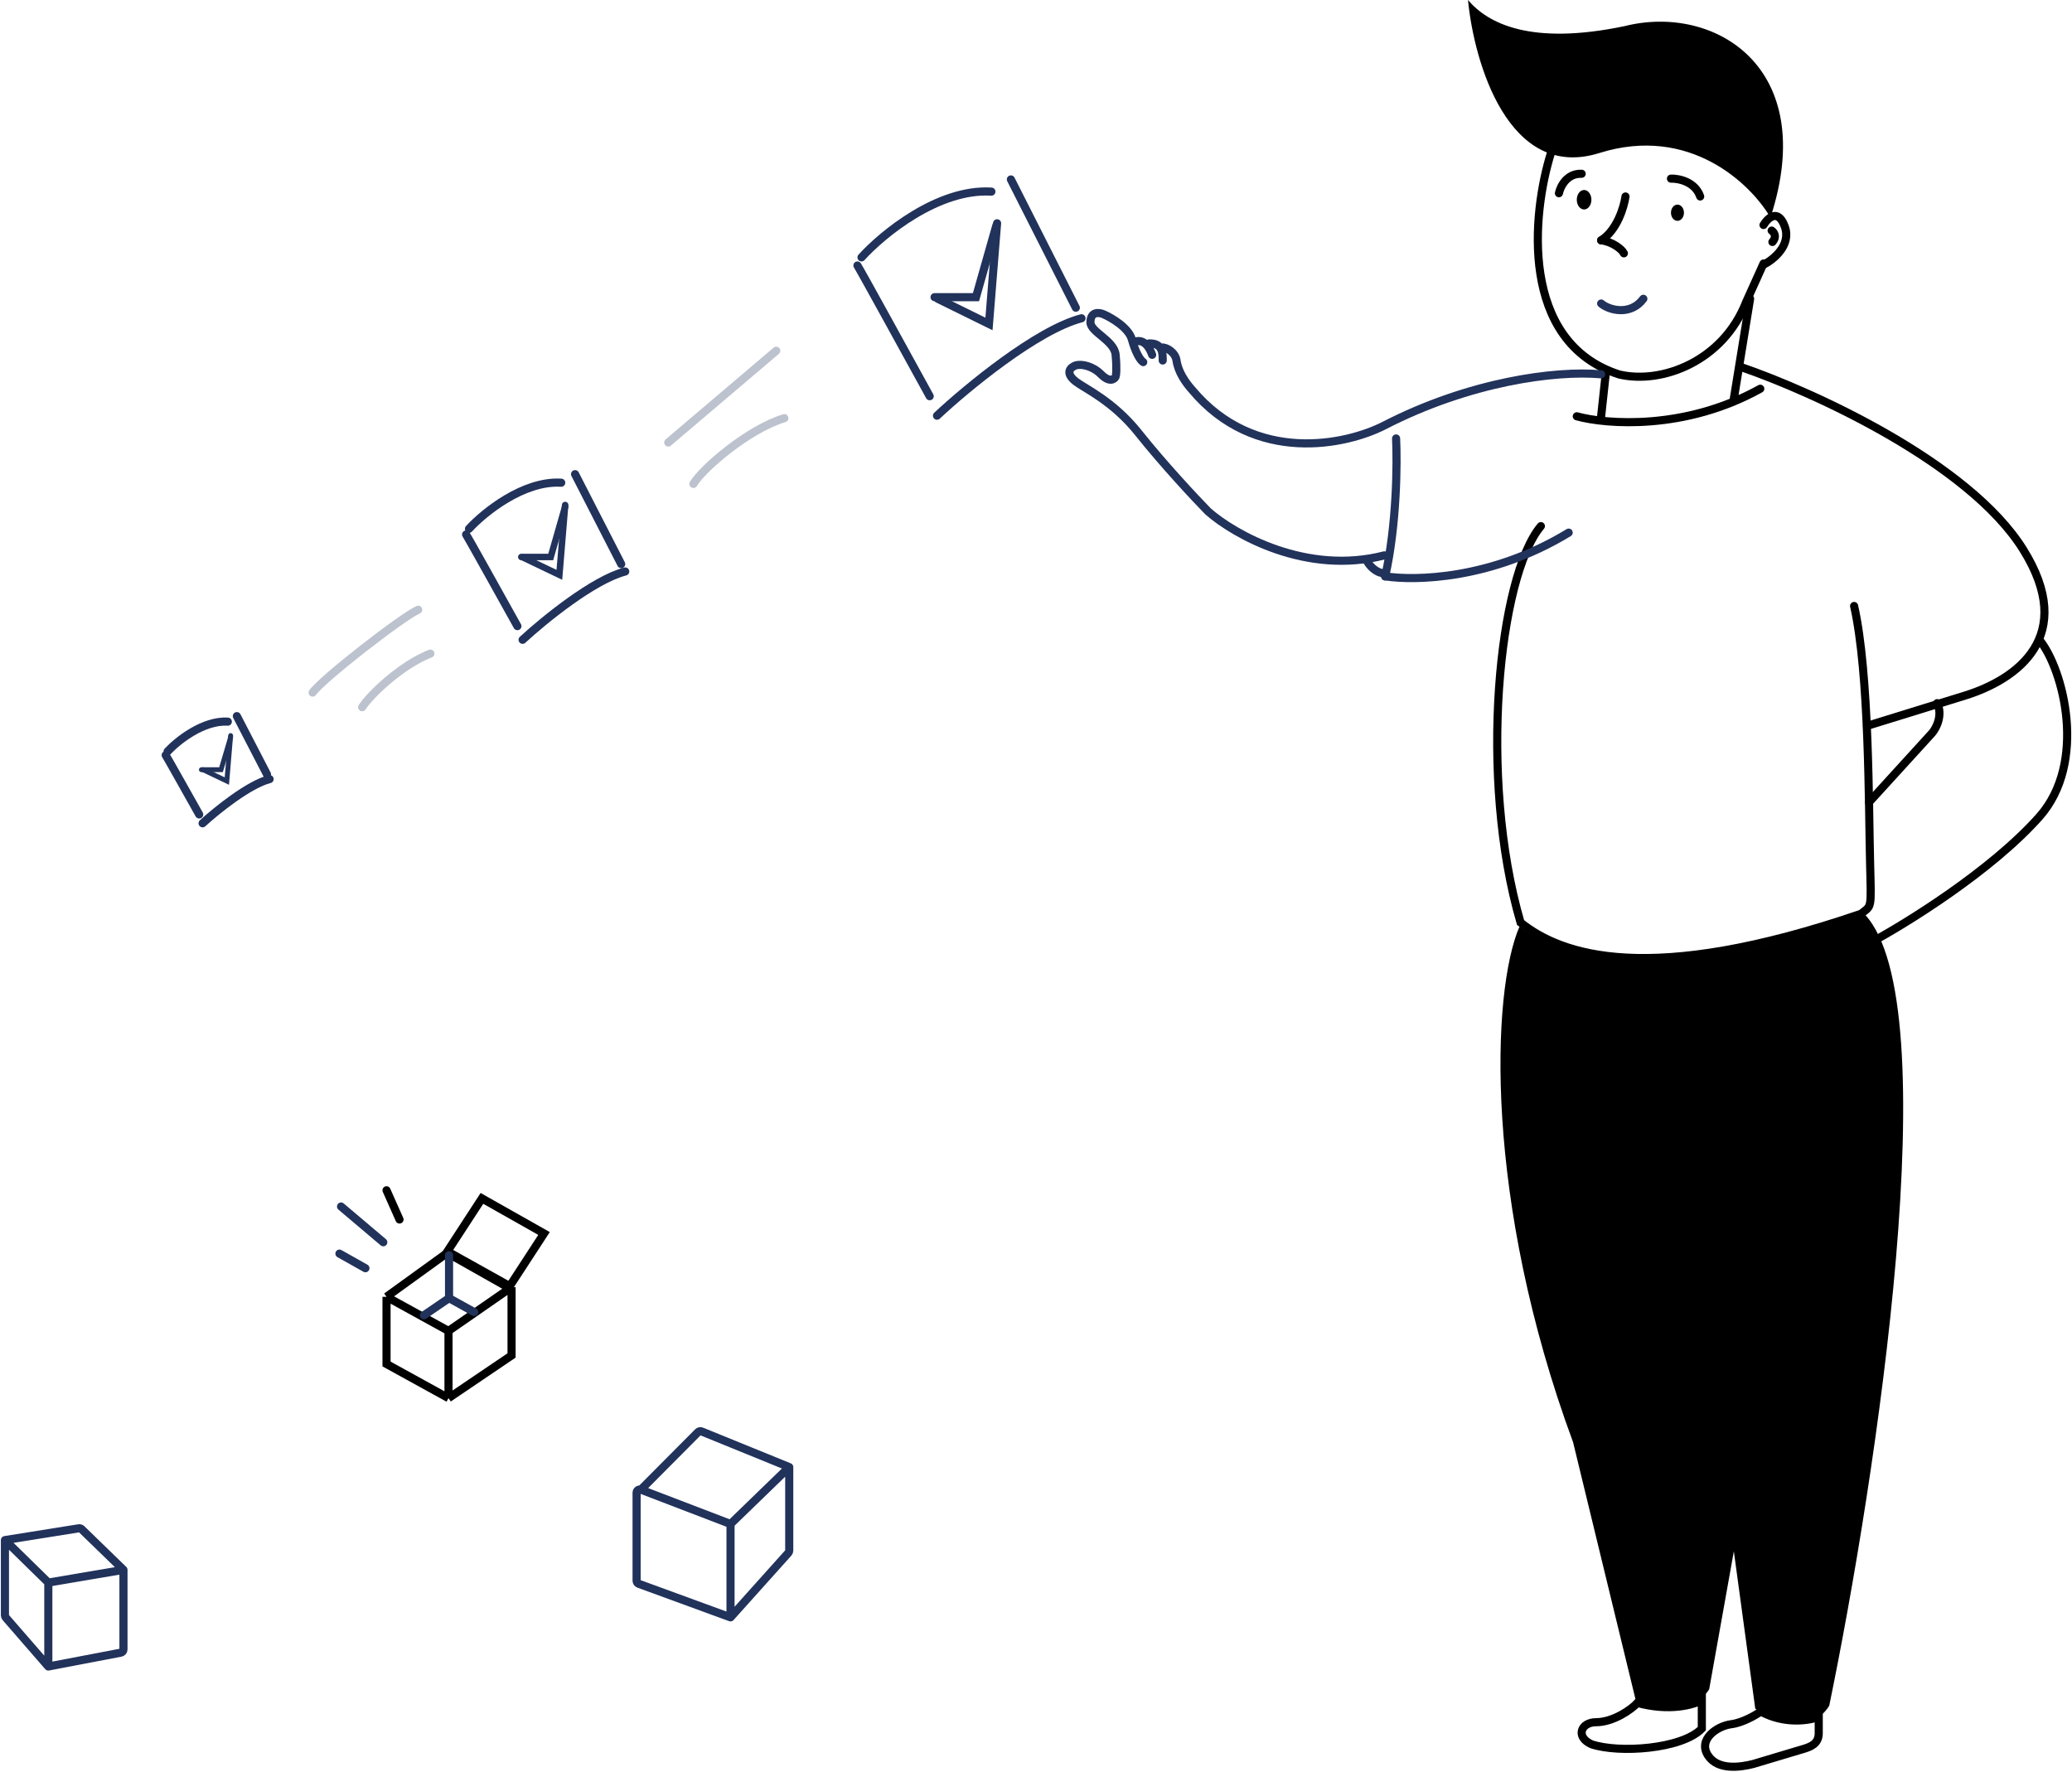 <svg width="1276" height="1091" viewBox="0 0 1276 1091" fill="none" xmlns="http://www.w3.org/2000/svg">
<path d="M984.884 94.247C1040.63 76.737 1078.39 113.453 1090.3 134C1120.68 41.093 1055.46 2.233 1000.52 16.08C942.896 28.14 916.392 14.591 904.034 0C907.757 38.711 929.138 111.756 984.884 94.247Z" fill="#000000"/>
<path d="M955.191 94C943.472 131.195 935.431 210.584 997.025 230.58C1023.28 236.829 1061.11 222.546 1075.35 185.946L1086.03 162.29" stroke="#000000" stroke-width="5" stroke-linecap="round"/>
<path d="M1086.03 138.56C1088.69 134.147 1095.02 128.173 1099.14 139.578C1103.26 150.984 1092.12 159.945 1086.03 163" stroke="#000000" stroke-width="5" stroke-linecap="round"/>
<path d="M1091.03 142C1092.43 142.933 1094.49 145.64 1091.5 149" stroke="#000000" stroke-width="5" stroke-linecap="round"/>
<path d="M1001.03 121C1000.13 127.407 995.852 141.776 986.034 148" stroke="#000000" stroke-width="5" stroke-linecap="round"/>
<path d="M1000.03 156C998.83 153.333 992.537 148.711 986.034 148" stroke="#000000" stroke-width="5" stroke-linecap="round"/>
<path d="M1029.03 110.007C1033.72 109.861 1043.87 111.854 1047.03 121" stroke="#000000" stroke-width="5" stroke-linecap="round"/>
<path d="M960.034 119C960.909 114.85 964.934 106.643 974.034 107.012" stroke="#000000" stroke-width="5" stroke-linecap="round"/>
<ellipse cx="975.534" cy="123" rx="4.5" ry="6" fill="#000000"/>
<ellipse cx="1033.03" cy="131" rx="4" ry="5" fill="#000000"/>
<path d="M1072.03 226C1115.97 241.061 1212.25 284.605 1245.86 338.289C1279.46 391.974 1241.84 418.368 1210.56 428.211L1149.79 447" stroke="#000000" stroke-width="5" stroke-linecap="round"/>
<path d="M988.971 229.114L985.832 258.148M1077.76 184L1067.44 247.428M971.034 256.362C989.419 261.424 1037.76 265.116 1084.03 239.388" stroke="#000000" stroke-width="5" stroke-linecap="round"/>
<path d="M968.747 888.14C913.831 739.577 918.364 610.746 935.745 570.606C995.401 614.763 1109.59 578.618 1148.28 563C1200.02 617.76 1155.32 910.745 1126.5 1050.39C1115.41 1068.65 1091.51 1059.27 1080.95 1052.29L1067.75 955.323L1052.57 1040.25C1044.12 1054.45 1019.13 1051.66 1007.69 1048.49L968.747 888.14Z" fill="#000000"/>
<path d="M948.919 324C922.99 354.848 910.273 478.602 936.402 568.104C961.437 588.222 1015.53 607.447 1146.07 562.739C1152.77 557.374 1152.37 560.486 1151.66 531.575C1150.76 495.436 1151.21 414.7 1141.81 373.178" stroke="#000000" stroke-width="5" stroke-linecap="round"/>
<path d="M1255.91 394C1270.78 412.237 1285.54 469.607 1255.91 502.971C1226.28 536.335 1173.65 568.892 1151.03 581M1151.03 494.002L1189.86 451.4C1192.39 448.411 1196.55 440.548 1192.98 433.014" stroke="#000000" stroke-width="5" stroke-linecap="round"/>
<path d="M982.802 1060.58C993.562 1060.58 1004.77 1052.66 1008.36 1048.7C1028.26 1054.13 1043.1 1049.83 1048.03 1047V1064.54C1035.66 1077.22 996.924 1079.82 980.112 1074.16C970.024 1069.64 973.593 1060.58 982.802 1060.58Z" stroke="#000000" stroke-width="5"/>
<path d="M1066.16 1061.8C1073.16 1060.91 1081.2 1056.23 1084.34 1054C1098.89 1062.02 1114.2 1059.57 1120.03 1057.34V1067.37C1120.03 1074.05 1114.65 1075.72 1111.28 1076.84L1079.63 1086.31C1071.55 1088.35 1058.08 1090.21 1052.02 1081.3C1045.21 1071.29 1057.41 1062.91 1066.16 1061.8Z" stroke="#000000" stroke-width="5"/>
<path d="M238.034 798.591V839.978L276.205 861M238.034 798.591L276.205 819.613M238.034 798.591L276.205 771L315.034 792.679M276.205 861V819.613M276.205 861L315.034 834.723V792.679M276.205 819.613L315.034 792.679" stroke="#000000" stroke-width="5"/>
<path d="M296.792 738L275.034 771.393L313.276 793L335.034 759.607L296.792 738Z" stroke="#000000" stroke-width="5"/>
<path d="M238.034 733L246.034 751" stroke="#000000" stroke-width="5" stroke-linecap="round"/>
<path d="M210.034 743L236.034 765" stroke="#21325B" stroke-width="5" stroke-linecap="round"/>
<path d="M209.034 772L225.034 781" stroke="#21325B" stroke-width="5" stroke-linecap="round"/>
<path d="M276.534 773V799.429M276.534 799.429L261.034 810M276.534 799.429L292.034 808.018" stroke="#21325B" stroke-width="5" stroke-linecap="round"/>
<path d="M449.88 996L393.347 975.331C392.559 975.042 392.034 974.292 392.034 973.452V919.255C392.034 917.952 393.259 916.997 394.522 917.315L394.664 917.351M449.88 996V938.5M449.88 996L485.523 956.254C485.852 955.887 486.034 955.411 486.034 954.918V903.471M449.88 938.5L394.664 917.351M449.88 938.5L486.034 903.471M394.664 917.351L429.879 881.944C430.447 881.372 431.304 881.198 432.051 881.502L486.034 903.471" stroke="#21325B" stroke-width="5" stroke-linecap="round"/>
<path d="M986.034 230.5C957.867 228 905.034 235 852.534 262C829.201 274 772.834 286.4 734.034 240C730.034 235.5 725.534 229 724.534 222C723.846 217.183 718.701 213.833 715.534 214M716.034 222C716.034 218.333 716.334 211.1 707.534 211.5M709.534 218.5C708.201 214.667 704.424 207.4 697.624 211M704.034 223C701.867 221.667 699.034 216.2 697.034 209C695.034 201.8 684.534 195.667 679.534 193.5C676.867 192.333 671.534 191.7 671.534 198.5C671.534 204.5 686.234 209.7 687.034 218.5C687.834 227.3 687.367 231.167 687.034 232C686.201 233.667 683.234 235.7 678.034 230.5C672.834 225.3 666.034 224 662.534 225C659.534 226 655.334 229.4 662.534 235C667.883 239.161 685.434 246.9 701.034 266.5C716.634 286.1 736.201 307 744.034 315C760.201 329.167 804.534 354.4 852.534 342" stroke="#21325B" stroke-width="5" stroke-linecap="round"/>
<path d="M986.034 186.906C990.953 191.103 1004.16 194.59 1012.03 184" stroke="#21325B" stroke-width="5" stroke-linecap="round"/>
<path d="M859.755 270C860.502 285.061 860.203 323.147 853.034 355" stroke="#21325B" stroke-width="5" stroke-linecap="round"/>
<path d="M853.034 354.902C870.978 357.741 918.343 357.054 966.034 328" stroke="#21325B" stroke-width="5" stroke-linecap="round"/>
<path d="M841.534 345C843.368 348.5 847.534 353 852.534 353" stroke="#21325B" stroke-width="5" stroke-linecap="round"/>
<path d="M528.034 163.5C529.634 165.9 558.368 218.167 572.534 244M577.034 256C595.201 239 638.434 203.2 666.034 196M622.534 110.5L662.534 189.5M530.534 158.5C543.534 144.167 577.734 116 610.534 118" stroke="#21325B" stroke-width="5" stroke-linecap="round"/>
<path d="M577.534 184L609.034 199.5L614.034 137.5" stroke="#21325B" stroke-width="5" stroke-linecap="round"/>
<path d="M575.534 183H601.034L613.534 139" stroke="#21325B" stroke-width="5" stroke-linecap="round"/>
<path d="M287.034 329.155C288.17 330.837 308.575 367.478 318.636 385.588M321.831 394C334.732 382.082 365.434 356.986 385.034 351.938M354.143 292L382.549 347.381M288.81 325.649C298.041 315.601 322.328 295.856 345.621 297.258" stroke="#21325B" stroke-width="5" stroke-linecap="round"/>
<path d="M322.034 343.25L344.473 354L348.034 311" stroke="#21325B" stroke-width="4" stroke-linecap="round"/>
<path d="M321.034 343H339.153L348.034 312" stroke="#21325B" stroke-width="4" stroke-linecap="round"/>
<path d="M192.534 426.5C198.201 418.333 247.534 379.9 257.534 375.5M223.034 435.5C228.034 427.833 247.034 409.5 265.034 402.5M411.534 272.5L478.034 216M427.034 298C432.534 288.667 460.634 264.3 483.034 257.5" stroke="#21325B" stroke-opacity="0.3" stroke-width="5" stroke-linecap="round"/>
<path d="M3.034 948.426V994.776C3.034 995.258 3.208 995.724 3.525 996.088L29.757 1026.27M3.034 948.426L29.757 974.591M3.034 948.426L48.544 941.158C49.167 941.059 49.801 941.259 50.253 941.698L76.034 966.742M29.757 1026.27V974.591M29.757 1026.27L74.41 1017.74C75.352 1017.56 76.034 1016.73 76.034 1015.77V966.742M29.757 974.591L76.034 966.742" stroke="#21325B" stroke-width="5" stroke-linecap="round"/>
<path d="M102.034 465.041C102.776 466.13 116.102 489.838 122.672 501.557M124.759 507C133.184 499.289 153.234 483.049 166.034 479.784M145.86 441L164.411 476.835M103.194 462.773C109.223 456.271 125.083 443.495 140.295 444.402" stroke="#21325B" stroke-width="5" stroke-linecap="round"/>
<path d="M125.034 474L139.705 481L142.034 453" stroke="#21325B" stroke-width="3" stroke-linecap="round"/>
<path d="M124.034 474H136.113L142.034 454" stroke="#21325B" stroke-width="3" stroke-linecap="round"/>
</svg>
